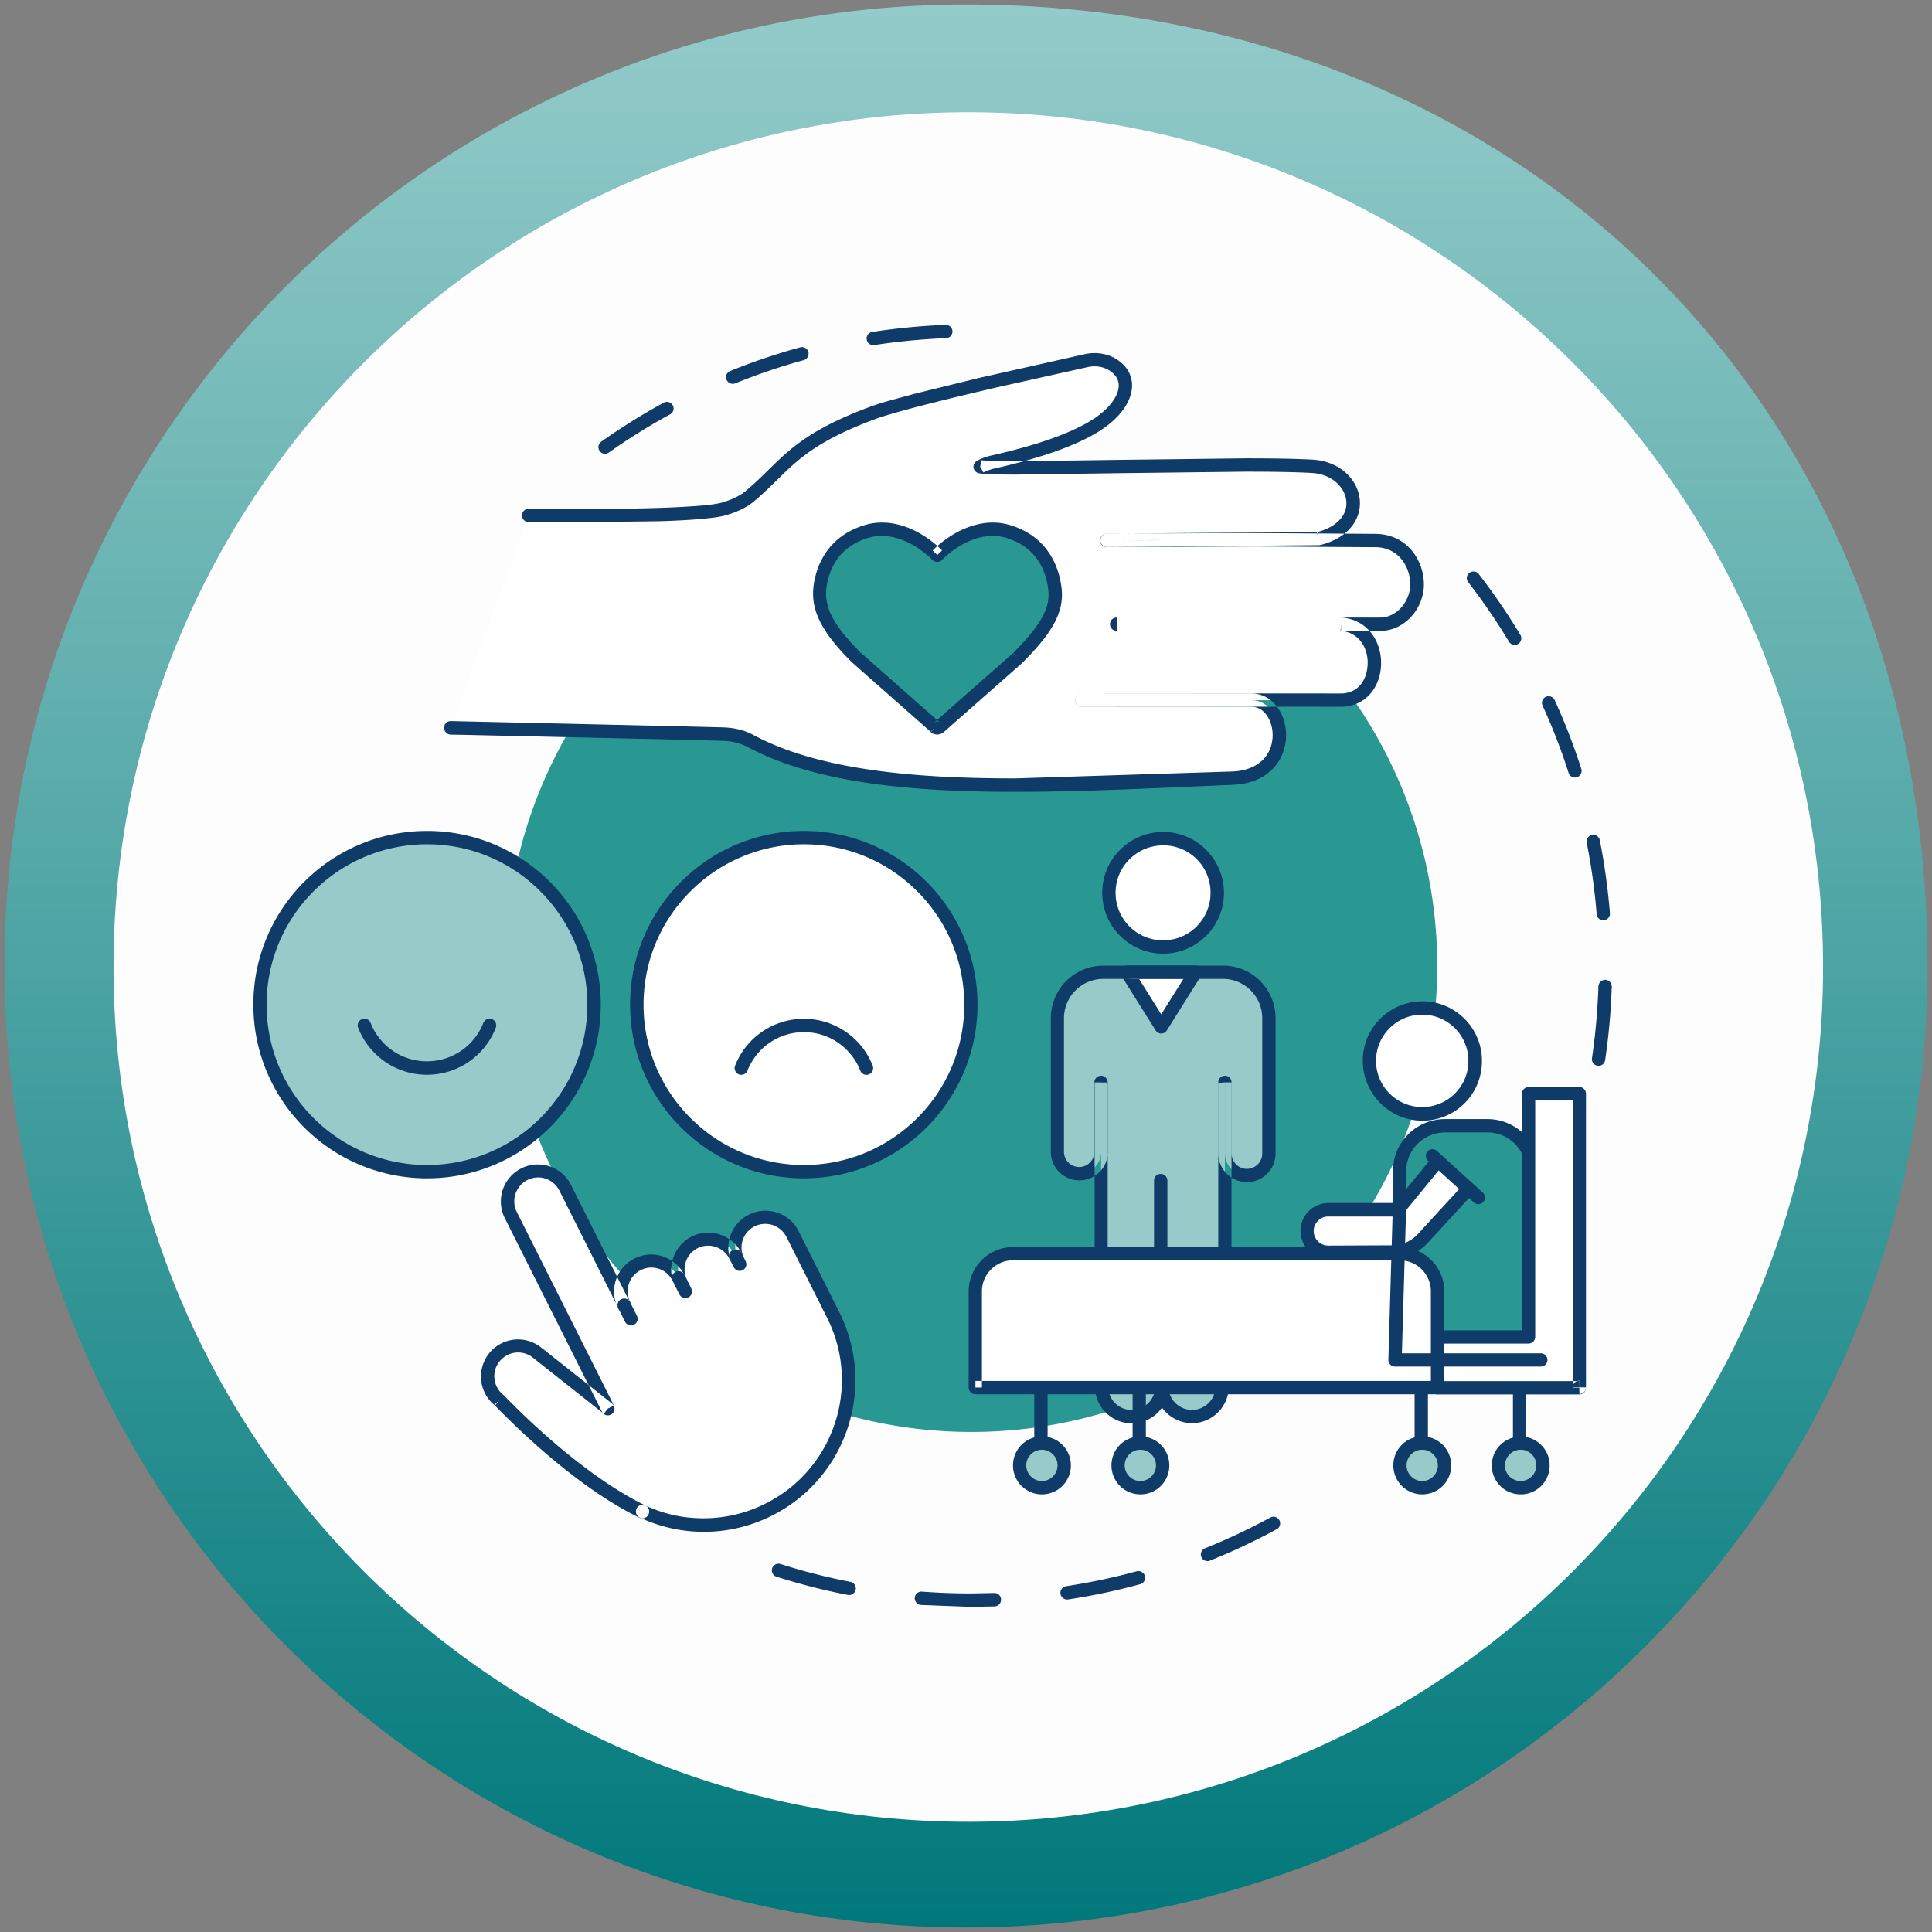 <svg xmlns="http://www.w3.org/2000/svg" xmlns:xlink="http://www.w3.org/1999/xlink" viewBox="0 0 210 210" xmlns:v="https://vecta.io/nano"><rect x="0" y="0" width="210" height="210" fill="#808080" stroke="none"/><style><![CDATA[.B{fill:#fff}.C{fill:#0f3b69}.D{fill:#97cbc9}.E{fill:#299893}]]></style><linearGradient id="A" gradientUnits="userSpaceOnUse" x1="105" y1=".489" x2="105" y2="209.511"><stop offset="0" stop-color="#93cbc9"/><stop offset=".34" stop-color="#64b1b0"/><stop offset="1" stop-color="#00787b"/></linearGradient><g fill-rule="evenodd"><path fill="url(#A)" d="M105 209.51c-12.29 0-24.08-2.12-35.03-6.02-5.23-1.86-10.26-4.12-15.07-6.75-3.25-1.78-6.4-3.73-9.43-5.83a107.24 107.24 0 0 1-6.62-5 100.26 100.26 0 0 1-4.91-4.28c-1.29-1.19-2.55-2.43-3.78-3.68-1.01-1.04-2.01-2.1-2.98-3.18l-2.39-2.76c-.66-.79-1.31-1.59-1.95-2.41l-1.61-2.1-1.34-1.84-1.13-1.62-.96-1.42-.82-1.25-.69-1.1-.6-.97-.51-.85-.44-.74-.38-.65-.32-.57c-.09-.17-.18-.32-.28-.49l-.24-.42a6.47 6.47 0 0 0-.2-.36c-.06-.1-.11-.2-.17-.3-.05-.08-.09-.17-.14-.25-.04-.07-.07-.14-.11-.21-.03-.05-.06-.11-.09-.16l-.06-.12c-.02-.03-.03-.05-.05-.09-.01-.02-.02-.03-.03-.05 0-.01-.01-.01-.01-.02C4.9 139.41.49 122.72.49 105 .49 47.28 47.28.49 105 .49 165.08.49 209.51 43.88 209.51 105c0 16.8-3.96 32.68-11.01 46.74 0 .01-.01.02-.01.02l-.03.06c-.02.03-.03.06-.05.09-.02.05-.04.09-.07.14l-.09.18c-.04.07-.08.15-.11.23-.05.1-.1.18-.14.28-.06.11-.12.23-.17.34-.07.14-.14.26-.21.4a10.7 10.7 0 0 1-.25.47 14.57 14.57 0 0 0-.29.55c-.11.21-.23.42-.35.64l-.41.74-.48.85-.56.97-.66 1.11-.78 1.28-.93 1.47c-.36.57-.74 1.13-1.11 1.69l-1.34 1.94-1.63 2.24-2.01 2.61a104.08 104.08 0 0 1-2.52 3.04 109.46 109.46 0 0 1-3.22 3.58c-1.37 1.45-2.78 2.87-4.22 4.24-1.86 1.76-3.78 3.45-5.77 5.08a106.24 106.24 0 0 1-8.37 6.18 103.91 103.91 0 0 1-13.72 7.69c-13.36 6.19-28.27 9.66-44 9.66z"/><path fill="#fdfdfd" d="M198.16 105.11c0 51.31-41.6 92.91-92.91 92.91s-92.91-41.6-92.91-92.91 41.6-92.91 92.91-92.91 92.91 41.6 92.91 92.91z"/><path d="M66.18 49.19c2.13-1.51 4.35-2.9 6.66-4.15.35-.19.48-.63.29-.98s-.63-.48-.98-.29c-2.35 1.28-4.62 2.7-6.8 4.24-.33.23-.4.68-.17 1.01.22.32.67.4 1 .17h0zm13.74-7.52a66.91 66.91 0 0 1 7.43-2.52.722.722 0 1 0-.39-1.39c-2.59.71-5.13 1.57-7.59 2.57a.72.72 0 0 0-.4.94c.16.37.58.55.95.4h0zm15.1-4.16a69.08 69.08 0 0 1 7.81-.75c.4-.02.71-.35.7-.75-.02-.4-.35-.71-.75-.7-2.7.11-5.36.37-7.97.77-.39.06-.67.43-.6.82.05.4.42.67.81.61zm43.06 127.44c-2.29 1.24-4.66 2.36-7.1 3.34a.722.722 0 1 0 .54 1.34 69.49 69.49 0 0 0 7.25-3.41c.35-.19.48-.63.29-.98s-.63-.48-.98-.29h0zm-14.53 5.84a67.35 67.35 0 0 1-7.67 1.62c-.4.06-.67.43-.61.83.06.39.43.67.83.61a68.19 68.19 0 0 0 7.84-1.66c.38-.11.61-.5.51-.89-.12-.39-.52-.61-.9-.51h0zm-15.49 2.36l-2.53.05c-1.79 0-3.56-.07-5.32-.2a.73.73 0 0 0-.78.67.73.73 0 0 0 .67.78l5.43.21 2.58-.05c.4-.02.71-.35.7-.75-.01-.42-.35-.73-.75-.71h0zm-15.62-1.21a66.07 66.07 0 0 1-7.6-1.94c-.38-.12-.79.09-.91.47s.09.79.47.91c2.53.8 5.12 1.47 7.76 1.98.39.08.77-.18.85-.57a.72.72 0 0 0-.57-.85zm67.15-108.66a67.85 67.85 0 0 1 4.43 6.47.73.73 0 0 0 .99.25.73.73 0 0 0 .25-.99 69.46 69.46 0 0 0-4.52-6.61c-.24-.32-.7-.37-1.02-.13a.71.71 0 0 0-.13 1.01h0zm8.08 13.41c1.08 2.37 2.03 4.81 2.83 7.32.12.38.53.59.91.47s.59-.53.47-.91c-.82-2.56-1.79-5.05-2.89-7.47-.17-.36-.6-.52-.96-.36s-.52.59-.36.95h0zm4.8 14.91c.5 2.54.87 5.13 1.08 7.77a.722.722 0 1 0 1.44-.12c-.22-2.69-.59-5.34-1.1-7.93-.08-.39-.46-.65-.85-.57s-.64.46-.57.85h0zm1.27 15.61a69.3 69.3 0 0 1-.7 7.81c-.06.4.22.76.61.82.4.06.76-.21.82-.61.39-2.62.63-5.28.72-7.98.01-.4-.3-.73-.7-.75a.75.75 0 0 0-.75.71z" class="C"/><circle transform="matrix(.1 -.995 .995 .1 -9.397 199.515)" cx="105.53" cy="104.95" r="50.64" class="E"/><path d="M49.01 79.12l29.47.68c1.37.05 2.26.31 3.14.78 11.81 6.32 32.4 4.83 52.32 4.02 6.93-.28 5.98-8.48 2.1-8.49h-18.48 28.16c4.82.01 4.96-7.87.05-8.25h-24.39 28.66c2.23 0 3.97-2.15 3.99-4.26.02-2.39-1.6-4.78-4.45-4.83-9.24-.18-29.27-.02-29.27-.02l23.01-.19c5.85-1.5 4.3-7.57-.7-7.86-8.73-.5-33.79.51-36.08.04.46-.26.97-.42 1.49-.53 3.5-.78 7.94-2.04 10.89-3.83 3.28-1.99 4.46-4.84 2.37-6.5-.89-.71-2.07-.92-3.19-.68-3.77.79-19.28 4.23-23.19 5.68-8.55 3.16-9.45 5.76-13.4 9.07-.74.62-1.74 1.06-2.83 1.38-3.27.95-21.19.71-21.19.71l-8.48 23.08z" class="B"/><path d="M48.99 79.85l1.17.02 15.3.34 8.41.19 4.59.12c.65.02 1.16.09 1.6.21s.83.27 1.23.48c3.65 1.95 8.07 3.16 13 3.89s10.37.97 16.08.97c7.59 0 15.66-.43 23.61-.76.99-.04 1.85-.23 2.59-.54 1.11-.47 1.93-1.22 2.46-2.08a5.42 5.42 0 0 0 .76-2.78c0-1.13-.33-2.22-.97-3.07-.32-.42-.71-.79-1.18-1.05a3.27 3.27 0 0 0-1.59-.41h0-18.48c-.19 0-.38.08-.51.21a.71.71 0 0 0-.21.51.71.71 0 0 0 .72.72h.37l16.28-.01 11.51.01h0 .01c.71 0 1.35-.15 1.91-.42.84-.4 1.47-1.07 1.87-1.83.41-.77.6-1.64.6-2.51 0-1.14-.34-2.3-1.05-3.23-.36-.46-.81-.87-1.36-1.16-.54-.3-1.18-.49-1.88-.54h-.06-24.39v.72l.06.72-.06-.72.03.72h.03l-.06-.72.03.72-.02-.65.01.65h.02l-.02-.65.01.65h0 .27 2.98 25.4a4.26 4.26 0 0 0 1.88-.44c.85-.42 1.55-1.09 2.04-1.88s.78-1.71.79-2.65h0v-.06c0-1.35-.46-2.69-1.34-3.73-.44-.52-.99-.96-1.63-1.27s-1.38-.49-2.19-.51l-12.98-.09-16.3.06c-.19 0-.38.08-.51.22a.71.71 0 0 0-.21.51.72.72 0 0 0 .22.51c.14.13.32.21.51.21l23.01-.19a.88.88 0 0 0 .17-.02c1.42-.36 2.5-.99 3.22-1.8.73-.81 1.08-1.79 1.08-2.75 0-1.18-.52-2.33-1.42-3.19-.9-.87-2.19-1.45-3.73-1.54-1.84-.1-4.37-.14-7.25-.14l-13.46.16-11.65.16c-.97 0-1.79-.01-2.42-.03-.31-.01-.58-.02-.79-.04s-.36-.03-.42-.05l-.14.71.35.63c.38-.21.82-.35 1.29-.46 1.77-.39 3.77-.91 5.72-1.55 1.95-.65 3.84-1.42 5.39-2.36 1.15-.7 2.07-1.5 2.72-2.36.33-.43.58-.88.76-1.33a3.84 3.84 0 0 0 .28-1.4 3.17 3.17 0 0 0-.33-1.41c-.22-.45-.56-.85-.99-1.18-.8-.64-1.79-.93-2.77-.93-.34 0-.68.04-1.02.11l-11.56 2.6-6.92 1.7-2.8.76c-.82.24-1.5.45-2.01.64-2.16.8-3.86 1.57-5.24 2.33a22.07 22.07 0 0 0-4.68 3.4c-1.22 1.13-2.25 2.26-3.7 3.47-.62.52-1.54.94-2.57 1.24-.21.06-.56.13-.99.19-.76.11-1.79.19-2.98.26-3.56.21-8.52.25-12.16.25-1.41 0-2.63-.01-3.49-.01-.43 0-.77-.01-1.01-.01h-.36a.71.71 0 0 0-.73.71c0 .4.32.73.72.73l4.87.03 9.46-.13c1.57-.05 3.03-.12 4.24-.23.61-.05 1.16-.11 1.63-.17.47-.07.87-.14 1.2-.23 1.15-.34 2.23-.8 3.09-1.52 1.01-.85 1.83-1.65 2.6-2.41 1.16-1.14 2.23-2.18 3.79-3.23s3.63-2.13 6.8-3.31c.46-.17 1.12-.38 1.92-.61 2.79-.81 7.27-1.9 11.46-2.87l9.72-2.17a3.53 3.53 0 0 1 .72-.08c.69 0 1.35.21 1.86.62.29.23.48.47.6.7.12.24.18.49.18.76s-.06.56-.18.87c-.18.47-.52.98-1.01 1.5-.48.51-1.12 1.02-1.88 1.48-1.4.85-3.21 1.6-5.09 2.22s-3.85 1.13-5.58 1.52c-.56.12-1.13.3-1.68.61a.72.72 0 0 0-.36.74c.05.3.28.54.57.6.17.03.36.05.6.07.35.03.81.04 1.37.06l1.94.02 11.67-.16 13.43-.16c2.87 0 5.38.04 7.17.14 1.22.07 2.16.52 2.8 1.14s.98 1.4.98 2.15c0 .62-.21 1.23-.71 1.78s-1.3 1.06-2.51 1.37l.18.7-.01-.73-23.01.19c-.4 0-.72.33-.72.73s.33.72.73.72h.36l15.93-.06 12.96.08a3.76 3.76 0 0 1 1.59.36c.68.33 1.22.86 1.58 1.51a4.46 4.46 0 0 1 .57 2.18v.05h0c-.01.86-.38 1.78-.98 2.45-.3.34-.66.61-1.04.8-.39.19-.8.3-1.24.3h-25.4-2.38-.65-.17-.04-.02-.01-.01-.01-.03a.71.71 0 0 0-.66.75c.02.39.33.69.72.69h24.39v-.72l-.05.72c.51.04.94.17 1.3.37.54.3.95.74 1.23 1.29s.43 1.19.42 1.83c0 .43-.07.87-.19 1.27-.19.6-.52 1.11-.97 1.47a2.61 2.61 0 0 1-.77.42 3.04 3.04 0 0 1-1 .16h-.01 0l-11.51-.01-16.65.01c-.4 0-.72.33-.72.73s.32.72.72.72h18.48 0c.34 0 .63.08.9.23.4.22.75.61 1 1.11s.39 1.12.39 1.74a4.05 4.05 0 0 1-.24 1.38c-.25.67-.67 1.27-1.34 1.73s-1.58.79-2.84.84l-23.56.75c-5.67 0-11.05-.24-15.87-.96-4.82-.71-9.08-1.89-12.53-3.73a6.42 6.42 0 0 0-1.55-.61c-.56-.15-1.18-.23-1.91-.25l-5.64-.14-23.84-.54c-.4-.01-.73.31-.74.71 0 .42.32.75.72.76z" class="C"/><path d="M101.63 79.03l-8.6-7.59c-3.8-3.8-4.38-6.02-3.73-8.61.49-1.96 1.83-4.2 5.02-5.1 2.66-.75 5.54.63 7.51 2.58l.04.04.04-.04c1.97-1.94 4.85-3.32 7.51-2.58 3.18.89 4.52 3.14 5.02 5.1.65 2.59.3 4.58-3.83 8.7l-8.51 7.5c-.13.12-.34.12-.47 0z" class="E"/><path d="M101.63 79.03l.48-.54-8.6-7.59-.48.54.51-.51c-1.45-1.45-2.4-2.64-2.97-3.67-.29-.51-.48-.98-.6-1.43s-.18-.87-.18-1.3c0-.49.07-.99.21-1.53.22-.89.64-1.84 1.34-2.65.71-.81 1.7-1.51 3.17-1.92.44-.12.88-.18 1.33-.18.96 0 1.95.27 2.9.73.94.46 1.83 1.11 2.58 1.85h0l.04.04c.28.28.74.28 1.02 0l.04-.04h0c.75-.74 1.63-1.39 2.58-1.85.94-.46 1.93-.73 2.9-.73.45 0 .89.06 1.33.18 1.47.41 2.46 1.11 3.17 1.92.7.81 1.12 1.76 1.34 2.65.15.59.23 1.13.23 1.64 0 .4-.05.8-.17 1.22-.18.63-.52 1.34-1.12 2.18-.59.84-1.43 1.81-2.58 2.96l.51.51-.48-.54-8.51 7.5.24.27v-.34c-.08 0-.17.03-.24.09l.24.27v-.36.37l.24-.27c-.07-.06-.16-.09-.24-.09v.37l.24-.27h0l-.47.52-.48.54c.2.18.46.27.72.27.25 0 .51-.09.72-.27l8.51-7.5.03-.03c1.59-1.59 2.65-2.88 3.33-4.06.34-.59.58-1.16.74-1.71a5.76 5.76 0 0 0 .23-1.62c0-.68-.11-1.33-.28-2-.27-1.07-.77-2.22-1.65-3.25-.88-1.02-2.15-1.89-3.87-2.37a6.36 6.36 0 0 0-1.72-.23c-1.23 0-2.43.34-3.53.87-1.1.54-2.11 1.28-2.96 2.12h0l-.04.04.51.51.51-.51-.04-.04h0c-.85-.84-1.86-1.58-2.96-2.12s-2.3-.87-3.53-.87a6.36 6.36 0 0 0-1.72.23c-1.72.48-2.99 1.35-3.87 2.37s-1.39 2.18-1.65 3.25c-.16.62-.25 1.24-.25 1.88a6.18 6.18 0 0 0 .23 1.68c.24.86.67 1.73 1.31 2.67.65.94 1.51 1.94 2.64 3.07l.03.03 8.6 7.59h0l.44-.54z" class="C"/><g class="B"><path d="M69.85 164.3c-7.69-3.7-15.57-12.11-15.57-12.11-1.43-1.13-1.67-3.21-.54-4.64s3.21-1.68 4.64-.54l7.71 6.1h0l-10.56-21.04a3.31 3.31 0 0 1 1.47-4.44 3.31 3.31 0 0 1 4.44 1.47l6.41 12.77a3.31 3.31 0 0 1 1.47-4.44 3.31 3.31 0 0 1 4.44 1.47l.3.59a3.31 3.31 0 0 1 1.47-4.44 3.31 3.31 0 0 1 4.44 1.47l.3.59a3.31 3.31 0 0 1 1.47-4.44 3.31 3.31 0 0 1 4.44 1.47l4.42 8.81c3.9 7.78.77 17.25-7.01 21.15-2.83 1.42-5.88 1.91-8.81 1.58a15.81 15.81 0 0 1-4.93-1.38z"/><path d="M74.5 140.38l-.74-1.48.74 1.48zm-6.65 1.48l.74 1.48-.74-1.48zm12.11-5.34l.44.89-.44-.89z"/></g><g class="C"><path d="M70.16 163.64c-3.74-1.8-7.6-4.79-10.51-7.33-1.45-1.27-2.67-2.43-3.52-3.27l-.99-.99c-.11-.12-.2-.21-.26-.27l-.07-.07-.02-.02h0c-.02-.02-.06-.05-.08-.07a2.57 2.57 0 0 1-.73-.92c-.17-.35-.25-.73-.25-1.11a2.56 2.56 0 0 1 .56-1.6 2.57 2.57 0 0 1 .92-.73c.35-.17.73-.25 1.11-.25a2.54 2.54 0 0 1 1.6.56l7.71 6.1.45-.57-.53-.49h0l.53.49.65-.33-10.56-21.04a2.53 2.53 0 0 1-.27-1.16 2.54 2.54 0 0 1 .38-1.34c.24-.4.6-.74 1.05-.97.37-.19.77-.27 1.16-.28a2.54 2.54 0 0 1 1.34.38c.4.24.74.6.97 1.05l6.41 12.77c.09.17.24.3.42.36s.38.05.55-.04.3-.24.36-.42a.75.75 0 0 0-.04-.55 2.57 2.57 0 0 1-.28-1.16c0-.47.13-.94.37-1.34s.6-.74 1.05-.97a2.53 2.53 0 0 1 1.15-.28c.47 0 .94.13 1.34.37s.74.6.97 1.05l.3.59c.08.17.24.3.42.36a.75.75 0 0 0 .55-.04c.17-.08.3-.24.36-.42s.05-.38-.04-.55a2.57 2.57 0 0 1-.28-1.16c0-.47.13-.94.37-1.34s.6-.74 1.05-.97c.37-.19.77-.27 1.15-.27a2.54 2.54 0 0 1 1.34.38c.4.24.74.6.97 1.05l.3.59c.08.17.24.3.42.36s.38.05.55-.04c.17-.08.3-.24.36-.42s.05-.38-.04-.55a2.54 2.54 0 0 1-.28-1.16c0-.47.13-.94.37-1.34s.6-.74 1.05-.97a2.53 2.53 0 0 1 1.16-.27 2.54 2.54 0 0 1 1.34.38c.4.24.74.6.97 1.05l4.42 8.8a14.95 14.95 0 0 1 1.6 6.73 15.07 15.07 0 0 1-2.18 7.8c-1.42 2.34-3.49 4.33-6.12 5.64a14.89 14.89 0 0 1-6.73 1.6 15.62 15.62 0 0 1-1.68-.09c-1.58-.16-3.17-.61-4.64-1.3-.37-.17-.8-.02-.97.35-.17.36-.01.79.35.96 1.62.76 3.36 1.25 5.14 1.45a16.08 16.08 0 0 0 1.84.1 16.35 16.35 0 0 0 7.37-1.75c2.88-1.44 5.15-3.62 6.71-6.19a16.57 16.57 0 0 0 2.38-8.55c0-2.48-.57-5.01-1.75-7.38l-4.42-8.81a4.02 4.02 0 0 0-1.52-1.64 4.04 4.04 0 0 0-2.09-.58c-.61 0-1.23.14-1.81.43-.7.35-1.26.89-1.64 1.51a4.04 4.04 0 0 0-.58 2.09c0 .61.14 1.23.43 1.81.08.17.24.3.42.36s.38.05.55-.04c.17-.08.3-.24.36-.42s.05-.38-.04-.55l-.3-.59a4.02 4.02 0 0 0-1.52-1.64 4.04 4.04 0 0 0-2.09-.58c-.61 0-1.22.14-1.8.43a4.02 4.02 0 0 0-1.64 1.52 4.04 4.04 0 0 0-.58 2.09c0 .61.14 1.23.43 1.8.08.17.24.3.42.36a.75.75 0 0 0 .55-.04c.17-.08.3-.24.36-.42s.05-.38-.04-.55l-.3-.59a4.02 4.02 0 0 0-1.52-1.64 4.04 4.04 0 0 0-2.09-.58c-.61 0-1.23.14-1.8.43a4.02 4.02 0 0 0-1.64 1.52 4.04 4.04 0 0 0-.58 2.09c0 .61.14 1.23.43 1.81.09.17.24.3.42.36s.38.05.55-.04.3-.24.36-.42a.75.75 0 0 0-.04-.55l-6.41-12.77c-.35-.7-.89-1.26-1.51-1.64a4.04 4.04 0 0 0-2.09-.58c-.61 0-1.23.14-1.8.43-.7.35-1.26.89-1.64 1.51a4.04 4.04 0 0 0-.58 2.09c0 .61.14 1.23.43 1.81l10.56 21.04c.11.21.31.36.54.39a.74.74 0 0 0 .63-.22h0c.14-.15.21-.35.19-.55s-.12-.39-.27-.51l-7.71-6.1c-.74-.58-1.62-.87-2.5-.87-.59 0-1.18.13-1.73.39-.54.26-1.04.64-1.43 1.14-.58.74-.87 1.63-.87 2.5a4.01 4.01 0 0 0 .39 1.73c.26.54.64 1.04 1.14 1.43l.45-.57-.53.49c.01.01 2 2.13 4.95 4.72 2.96 2.59 6.88 5.65 10.83 7.55.36.17.79.02.97-.34.19-.38.04-.81-.32-.99z"/><path d="M75.14 140.05l-.74-1.48c-.18-.36-.61-.5-.97-.32s-.5.61-.32.97l.74 1.48c.18.36.61.5.97.32s.5-.61.32-.97zm-7.94 2.14l.74 1.48c.18.36.61.5.97.32a.72.72 0 0 0 .32-.97l-.74-1.48a.72.72 0 0 0-.97-.32c-.36.18-.5.61-.32.97zm12.11-5.34l.45.89c.18.36.61.5.97.32s.5-.61.32-.97l-.44-.89c-.18-.36-.61-.5-.97-.32a.72.72 0 0 0-.33.97z"/></g><path d="M105.53 109.2c0 10.03-8.13 18.15-18.15 18.15-10.03 0-18.15-8.13-18.15-18.15 0-10.03 8.13-18.15 18.15-18.15 10.03 0 18.15 8.13 18.15 18.15z" class="B"/><path d="M105.53 109.2h-.72c0 4.82-1.95 9.17-5.11 12.33-3.16 3.15-7.51 5.1-12.32 5.1s-9.17-1.95-12.32-5.1c-3.16-3.16-5.11-7.51-5.11-12.33s1.95-9.17 5.11-12.32a17.4 17.4 0 0 1 12.32-5.11c4.82 0 9.17 1.95 12.32 5.11 3.16 3.16 5.11 7.51 5.11 12.32h.72.72c0-5.21-2.11-9.93-5.53-13.35a18.8 18.8 0 0 0-13.35-5.53c-5.21 0-9.93 2.11-13.35 5.53a18.8 18.8 0 0 0-5.53 13.35c0 5.21 2.11 9.93 5.53 13.35 3.41 3.41 8.14 5.53 13.35 5.53s9.93-2.11 13.35-5.53c3.41-3.41 5.53-8.14 5.53-13.35h-.72zm-10.67 6.64a7.96 7.96 0 0 0-2.9-3.67c-1.3-.9-2.88-1.43-4.58-1.43s-3.28.53-4.58 1.43a8.01 8.01 0 0 0-2.9 3.67c-.14.37.04.79.41.94.37.14.79-.04.94-.41.48-1.22 1.31-2.27 2.38-3.01s2.36-1.17 3.75-1.17c1.4 0 2.69.43 3.75 1.17s1.9 1.79 2.38 3.01a.72.72 0 0 0 .94.41c.37-.15.55-.57.41-.94z" class="C"/><path d="M28.26 109.2c0-10.03 8.13-18.15 18.15-18.15 10.03 0 18.15 8.13 18.15 18.15 0 10.03-8.13 18.15-18.15 18.15a18.14 18.14 0 0 1-18.15-18.15z" class="D"/><path d="M28.26 109.2h.72c0-4.82 1.95-9.17 5.11-12.32a17.4 17.4 0 0 1 12.32-5.11c4.82 0 9.17 1.95 12.32 5.11 3.16 3.16 5.11 7.51 5.11 12.32 0 4.82-1.95 9.17-5.11 12.33-3.16 3.15-7.51 5.1-12.32 5.1s-9.17-1.95-12.32-5.1c-3.16-3.16-5.11-7.51-5.11-12.33h-.72-.72c0 5.21 2.11 9.93 5.53 13.35 3.41 3.41 8.14 5.53 13.35 5.53s9.93-2.11 13.35-5.53a18.8 18.8 0 0 0 5.53-13.35c0-5.21-2.11-9.93-5.53-13.35a18.8 18.8 0 0 0-13.35-5.53c-5.21 0-9.93 2.11-13.35 5.53a18.8 18.8 0 0 0-5.53 13.35h.72zm10.67 2.51c.58 1.5 1.6 2.77 2.9 3.68 1.3.9 2.88 1.43 4.58 1.43s3.28-.53 4.58-1.43 2.32-2.18 2.9-3.68c.14-.37-.04-.79-.41-.94s-.79.04-.94.41c-.48 1.22-1.31 2.27-2.38 3.01s-2.36 1.17-3.75 1.17c-1.4 0-2.69-.43-3.75-1.17s-1.9-1.79-2.38-3.01a.72.72 0 0 0-.94-.41c-.37.15-.55.57-.41.94z" class="C"/><g class="D"><path d="M132.84 150.92c-.11 1.71-1.53 3.06-3.27 3.06a3.28 3.28 0 0 1-3.27-3.04l6.54-.02z"/><path d="M126.29 150.88c-.09 1.73-1.52 3.11-3.27 3.11s-3.18-1.37-3.27-3.1l6.54-.01z"/></g><path d="M166.06 125.04a4.94 4.94 0 0 0-4.39-2.68h-4.6a4.94 4.94 0 0 0-4.94 4.94v3.7l-.49 16.82h15.85l-1.43-22.78z" class="E"/><path d="M119.68 136.09v-18.44.01 7.54a2.38 2.38 0 0 1-4.76 0v-14.53c0-2.75 2.23-4.99 4.99-4.99h13.01c2.76 0 4.99 2.23 4.99 4.99v14.71a2.38 2.38 0 0 1-4.76 0v-7.59l-.01-.14v18.44h-13.46z" class="D"/><path d="M156.32 145.31h9.83v-26.44h5.51v31.91h0v.05h-15.4zm-7.47-30c0 3.18 2.57 5.75 5.75 5.75s5.75-2.57 5.75-5.75-2.57-5.75-5.75-5.75-5.75 2.57-5.75 5.75zm-28.32-18.26c0 3.25 2.64 5.89 5.89 5.89s5.89-2.64 5.89-5.89-2.64-5.89-5.89-5.89a5.89 5.89 0 0 0-5.89 5.89zm1.96 8.62l3.73 5.95 3.72-5.95zm3.67 22.65v7.89-7.89z" class="B"/><g class="C"><path d="M132.11 150.87c-.04.67-.34 1.26-.8 1.69s-1.07.69-1.75.69c-.67 0-1.28-.26-1.74-.69s-.76-1.02-.8-1.68c-.03-.4-.38-.7-.77-.67-.4.03-.7.38-.67.77.07 1.04.54 1.97 1.26 2.63a3.98 3.98 0 0 0 2.73 1.08 3.95 3.95 0 0 0 2.74-1.09 4.02 4.02 0 0 0 1.25-2.65c.02-.4-.28-.74-.68-.77-.4-.01-.74.3-.77.69z"/><path d="M125.56 150.84a2.5 2.5 0 0 1-.79 1.71c-.46.44-1.08.7-1.76.71-.68 0-1.3-.27-1.76-.7a2.52 2.52 0 0 1-.79-1.71c-.02-.4-.36-.71-.76-.68-.4.02-.7.36-.68.76.06 1.05.52 2 1.24 2.68s1.69 1.1 2.76 1.1 2.04-.42 2.76-1.1 1.18-1.63 1.23-2.69c.02-.4-.29-.74-.68-.76a.72.72 0 0 0-.77.68zm-5.16-14.75v-18.44c0-.37-.28-.68-.64-.72a.73.73 0 0 0-.79.55v.01c-.01.05-.02.12-.02.17v7.54a1.64 1.64 0 1 1-3.3 0v-14.53a4.28 4.28 0 0 1 4.27-4.27h13.01a4.28 4.28 0 0 1 3.02 1.25c.77.77 1.25 1.84 1.25 3.02v14.71c0 .46-.18.87-.49 1.18-.3.3-.71.48-1.18.49-.46 0-.87-.18-1.17-.49-.3-.3-.49-.71-.49-1.18v-7.59-.06l-.01-.14a.71.71 0 0 0-.75-.66c-.39.02-.69.33-.69.72v18.44c0 .4.32.73.72.73s.72-.33.72-.73v-18.44h-.72l-.72.06.01.11v7.56c0 .86.35 1.64.91 2.2s1.34.91 2.2.91 1.64-.35 2.2-.91.91-1.34.91-2.2v-14.71c0-1.57-.64-3.01-1.67-4.04a5.7 5.7 0 0 0-4.04-1.67h-13.01c-1.57 0-3.01.64-4.04 1.67a5.7 5.7 0 0 0-1.67 4.04v14.53a3.1 3.1 0 0 0 6.2 0v-7.54h-.72l.7.17v-.01l-.7-.17h-.72v18.44c0 .4.32.73.72.73a.73.73 0 0 0 .7-.73zm.13-39.04h-.72c0 1.82.74 3.48 1.94 4.67a6.57 6.57 0 0 0 4.68 1.94c1.82 0 3.48-.74 4.67-1.94 1.2-1.19 1.94-2.85 1.94-4.67s-.74-3.48-1.94-4.68c-1.19-1.2-2.85-1.94-4.67-1.94s-3.48.74-4.68 1.94a6.57 6.57 0 0 0-1.94 4.68h.72.73c0-1.43.57-2.72 1.51-3.65s2.22-1.51 3.65-1.51a5.12 5.12 0 0 1 5.16 5.16c0 1.43-.58 2.71-1.51 3.65a5.12 5.12 0 0 1-3.65 1.51c-1.43 0-2.72-.58-3.65-1.51s-1.51-2.22-1.51-3.65h-.73z"/><path d="M122.49 105.67l-.61.38 3.73 5.95c.13.21.36.34.61.34s.48-.13.61-.34l3.73-5.95a.71.71 0 0 0 .02-.73c-.13-.23-.37-.37-.63-.37h-7.45c-.26 0-.51.14-.63.37a.71.71 0 0 0 .02.73l.6-.38v.72h6.15l-2.42 3.86-3.11-4.97-.62.39v.72-.72zm2.95 22.65v7.89c0 .4.32.72.72.72s.73-.32.73-.72v-7.89c0-.4-.33-.72-.73-.72s-.72.32-.72.72z"/></g><path d="M165.17 151.11v5.75-5.75z" class="B"/><path d="M162.88 159.51c.13 1.33 1.31 2.31 2.64 2.18s2.31-1.31 2.18-2.64-1.31-2.31-2.64-2.18c-1.33.12-2.31 1.31-2.18 2.64z" class="D"/><path d="M154.48 151.11v5.75-5.75z" class="B"/><use xlink:href="#C" class="D"/><path d="M123.84 151.11v5.75-5.75z" class="B"/><path d="M121.53 159.28c0 1.34 1.09 2.43 2.43 2.43s2.42-1.08 2.42-2.43c0-1.34-1.09-2.42-2.42-2.42s-2.43 1.08-2.43 2.42z" class="D"/><path d="M113.14 151.11v5.75-5.75z" class="B"/><use xlink:href="#C" x="-41.34" class="D"/><path d="M156.06 126.46l-4.11 5.03h-7.56c-1.28 0-2.31 1.03-2.31 2.31s1.04 2.31 2.32 2.31l6.93-.03a4.57 4.57 0 0 0 3.32-1.47l4.75-5.17-3.34-2.98z" class="B"/><path fill="#a2d3ff" d="M160.69 130.16l-4.98-4.53 4.98 4.53z"/><path d="M106.02 150.83h50.25v-10.46a4.1 4.1 0 0 0-4.1-4.1h-42.04a4.1 4.1 0 0 0-4.1 4.1v10.46z" class="B"/><g class="C"><path d="M166.71 124.71a5.69 5.69 0 0 0-2.05-2.22 5.64 5.64 0 0 0-2.99-.85h-4.6c-1.56 0-2.98.63-4.01 1.66a5.66 5.66 0 0 0-1.66 4.01v3.68l-.49 16.81c-.01.2.07.38.2.52.14.14.32.22.52.22h15.85c.4 0 .72-.32.72-.72s-.32-.72-.72-.72h-15.1l.47-16.08V131v-3.69a4.16 4.16 0 0 1 1.24-2.98c.77-.77 1.82-1.23 2.98-1.24h4.6a4.17 4.17 0 0 1 2.22.63c.65.4 1.18.98 1.53 1.65.18.36.62.49.98.31.35-.18.49-.62.31-.97z"/><path d="M156.32 146.04h9.83c.19 0 .38-.08.51-.21s.21-.32.21-.51V119.6h4.07v31.2h.72v-.72h0c-.19 0-.38.08-.51.21s-.21.32-.21.51v.05h.73v-.73h-15.4a.72.72 0 0 0-.72.73c0 .4.33.72.72.72h15.4c.19 0 .38-.08.51-.21s.21-.32.21-.51v-.05h-.72v.72h0c.19 0 .38-.08.51-.21s.21-.32.21-.51v-31.92c0-.19-.08-.38-.21-.51-.13-.14-.32-.21-.51-.21h-5.52c-.19 0-.38.08-.51.21s-.21.32-.21.51v25.72h-9.1c-.4 0-.72.33-.72.73-.01.38.31.71.71.71zm-7.47-30.73h-.72c0 1.79.73 3.41 1.89 4.58a6.46 6.46 0 0 0 11.06-4.58c0-1.78-.72-3.41-1.9-4.58-1.17-1.17-2.79-1.9-4.58-1.89-1.78 0-3.41.73-4.58 1.89-1.17 1.17-1.9 2.79-1.89 4.58h.72.72c0-1.39.56-2.64 1.47-3.55s2.16-1.47 3.55-1.47 2.64.56 3.55 1.47a5.01 5.01 0 0 1 1.47 3.55c0 1.39-.56 2.64-1.47 3.55s-2.16 1.47-3.55 1.47-2.64-.56-3.55-1.47-1.47-2.16-1.47-3.55h-.72z"/><path d="M164.45 151.11v5.75c0 .4.32.72.72.72s.72-.32.72-.72v-5.75c0-.4-.32-.72-.72-.72-.4-.01-.72.32-.72.72z"/><path d="M162.88 159.51l-.72.07a3.18 3.18 0 0 0 1.02 2.04c.56.51 1.31.81 2.11.81l.3-.01a3.18 3.18 0 0 0 2.04-1.02c.51-.56.81-1.31.81-2.11l-.01-.3c-.08-.81-.46-1.53-1.02-2.03-.56-.51-1.31-.82-2.11-.82a3.02 3.02 0 0 0-.3.02h0a3.18 3.18 0 0 0-2.04 1.02c-.51.56-.81 1.31-.81 2.11 0 .1 0 .2.02.3h0l.71-.08.72-.07c-.01-.05-.01-.11-.01-.16a1.69 1.69 0 0 1 .44-1.14 1.67 1.67 0 0 1 1.1-.55h0c.05-.01.11-.01.16-.01a1.69 1.69 0 0 1 1.14.44 1.67 1.67 0 0 1 .55 1.1.86.86 0 0 1 .01.16 1.69 1.69 0 0 1-.44 1.14c-.28.3-.66.51-1.1.55-.06 0-.11.01-.17.01-.43 0-.83-.17-1.14-.44a1.67 1.67 0 0 1-.55-1.1h0l-.71.07z"/><use xlink:href="#D"/><use xlink:href="#E"/><path d="M123.11 151.11v5.75c0 .4.32.72.72.72s.72-.32.72-.72v-5.75c0-.4-.32-.72-.72-.72s-.72.32-.72.72z"/><path d="M121.53 159.28h-.72c0 .87.35 1.66.92 2.23s1.36.92 2.23.92 1.66-.35 2.22-.92c.57-.57.92-1.36.92-2.23s-.35-1.66-.92-2.23a3.14 3.14 0 0 0-2.22-.92 3.16 3.16 0 0 0-2.23.92c-.57.57-.92 1.36-.92 2.23h.72.72c0-.47.19-.89.5-1.2s.73-.5 1.2-.5.89.19 1.2.5.5.73.5 1.2-.19.89-.5 1.2-.73.5-1.2.5-.89-.19-1.2-.5-.5-.73-.5-1.2h-.72z"/><use xlink:href="#D" x="-41.34"/><use xlink:href="#E" x="-41.34"/><path d="M155.5 126l-3.89 4.76h-7.22c-.83 0-1.6.34-2.14.89a3.03 3.03 0 0 0-.89 2.15c0 .83.34 1.6.89 2.14.55.55 1.31.89 2.14.89h.01v-.46l-.01.46h.01v-.46l-.01.46h.01l6.93-.02a5.27 5.27 0 0 0 3.85-1.7l4.75-5.17c.27-.29.25-.75-.04-1.02s-.75-.25-1.02.04l-4.75 5.17a3.8 3.8 0 0 1-2.79 1.23l-6.93.03v.72l.01-.72h-.02-.01c-.44 0-.83-.17-1.12-.46s-.46-.68-.47-1.12a1.57 1.57 0 0 1 .47-1.12c.29-.29.68-.46 1.12-.46h7.56a.72.72 0 0 0 .56-.27l4.11-5.03c.25-.31.21-.77-.1-1.02-.3-.26-.76-.22-1.01.09z"/><path d="M161.17 129.63l-4.98-4.53c-.3-.27-.75-.25-1.02.05-.27.29-.25.75.05 1.02l4.98 4.53c.29.27.75.25 1.02-.05.27-.29.25-.75-.05-1.02zm-55.15 21.2v.72h50.25c.19 0 .38-.08.51-.21s.21-.32.21-.51v-10.46a4.78 4.78 0 0 0-1.42-3.41c-.87-.87-2.08-1.41-3.41-1.41h-42.04c-1.33 0-2.54.54-3.41 1.41s-1.42 2.08-1.42 3.41v10.46c0 .19.08.38.21.51s.32.21.51.21v-.72h.72v-10.46a3.38 3.38 0 0 1 .99-2.39 3.36 3.36 0 0 1 2.39-.99h42.04a3.36 3.36 0 0 1 2.39.99c.61.62.99 1.46.99 2.39v9.73h-49.52v.73h.72-.71z"/></g></g><defs ><path id="C" d="M152.17 159.28c0 1.34 1.08 2.43 2.42 2.43s2.43-1.08 2.43-2.43c0-1.34-1.08-2.42-2.43-2.42-1.33-.01-2.42 1.08-2.42 2.42z"/><path id="D" d="M153.76 151.11v5.75c0 .4.33.72.73.72s.72-.32.72-.72v-5.75c0-.4-.33-.72-.72-.72-.41-.01-.73.32-.73.72z"/><path id="E" d="M152.17 159.28h-.72c0 .87.35 1.66.92 2.23a3.14 3.14 0 0 0 2.22.92c.87 0 1.66-.35 2.23-.92s.92-1.36.92-2.23-.35-1.66-.92-2.23-1.36-.92-2.23-.92-1.66.35-2.22.92c-.57.57-.92 1.36-.92 2.23h.72.72c0-.47.19-.89.5-1.2s.73-.5 1.2-.5.89.19 1.2.5.5.73.5 1.2-.19.89-.5 1.2-.73.5-1.2.5-.89-.19-1.2-.5-.5-.73-.5-1.2h-.72z"/></defs></svg>